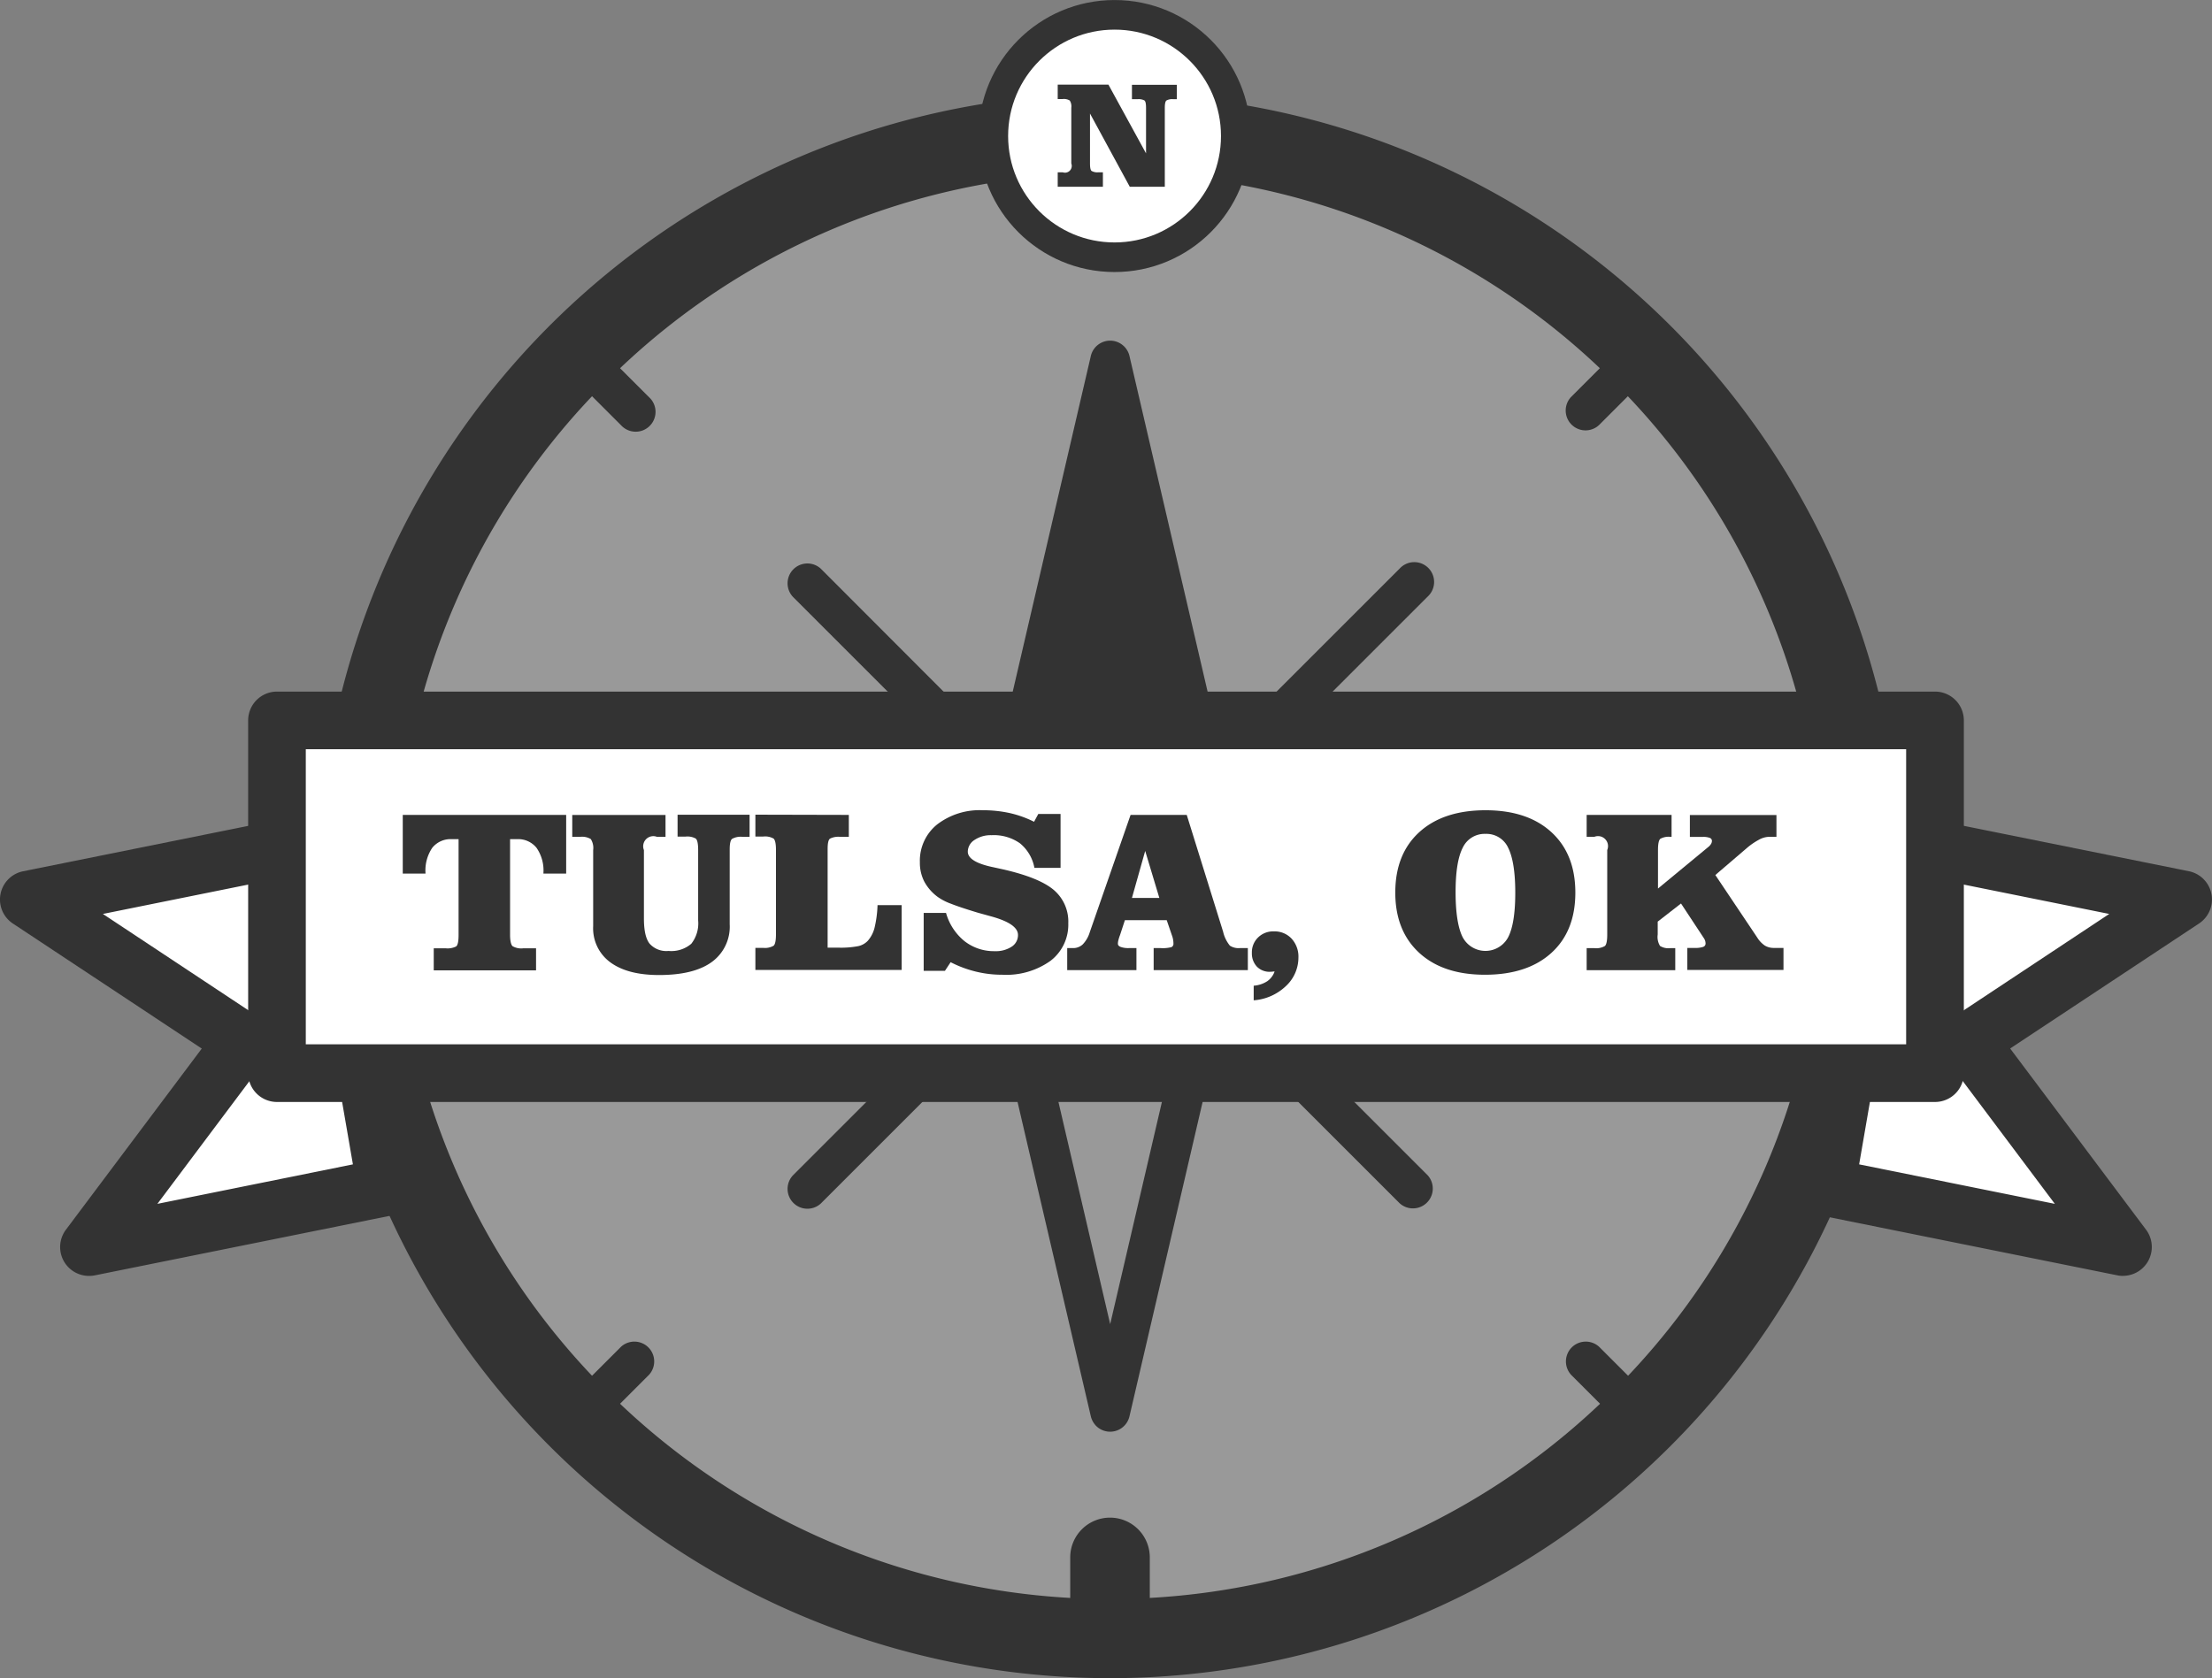 <svg id="Layer_1" data-name="Layer 1" xmlns="http://www.w3.org/2000/svg" viewBox="0 0 389.17 295.35"><rect x="0" y="0" width="389.17" height="295.35" fill="#808080" stroke="none"/><title>compass</title><circle cx="195.09" cy="155.27" r="133" style="fill:#fff;opacity:0.2"/><path d="M344.81,393.07a3.49,3.49,0,0,0,4.93,0l25.34-25.34a3.49,3.49,0,1,0-4.93-4.93l-25.34,25.34A3.47,3.47,0,0,0,344.81,393.07Zm-65.24,22.09H243.73a3.49,3.49,0,0,0-2.46,5.95,3.44,3.44,0,0,0,2.46,1h35.84a3.49,3.49,0,1,0,0-7Zm76.85,5.95a3.48,3.48,0,0,0,2.47,1h35.84a3.49,3.49,0,0,0,0-7H358.89a3.49,3.49,0,0,0-2.47,5.95Zm-62.77-28a3.49,3.49,0,0,0,0-4.93L268.31,362.8a3.49,3.49,0,0,0-4.93,4.93l25.34,25.34A3.49,3.49,0,0,0,293.65,393.07Zm0,51.16a3.47,3.47,0,0,0-4.93,0l-25.34,25.34a3.49,3.49,0,0,0,4.93,4.93l25.34-25.34A3.49,3.49,0,0,0,293.65,444.23ZM417.82,320.06a139.43,139.43,0,1,0-98.59,238h0a139.43,139.43,0,0,0,98.59-238Zm-7.47,184.78-5.1-5.1a3.49,3.49,0,0,0-4.93,4.93l5.1,5.1a125,125,0,0,1-79.22,34.17v-7.13a7,7,0,0,0-7-7h0a7,7,0,0,0-7,7v7.13A125,125,0,0,1,233,509.77l5.1-5.1a3.49,3.49,0,0,0-4.93-4.93l-5.1,5.1a125,125,0,0,1-34.17-79.22h7.12a7,7,0,1,0,0-13.94h-7.12a125,125,0,0,1,34.17-79.22l5.1,5.1a3.49,3.49,0,1,0,4.93-4.93l-5.1-5.1a125,125,0,0,1,79.22-34.17v7.12a7,7,0,1,0,13.94,0v-7.12a125,125,0,0,1,79.22,34.17l-5.1,5.1a3.49,3.49,0,0,0,4.93,4.93l5.1-5.1a125,125,0,0,1,34.17,79.22h-7.13a7,7,0,1,0,0,13.94h7.13A125,125,0,0,1,410.35,504.84Zm-66.2-85.4h0a2,2,0,0,0,0-.24l0-.15a1.62,1.62,0,0,0,0-.22,1,1,0,0,0,0-.17,1.21,1.21,0,0,0,0-.19,1.34,1.34,0,0,0,0-.2l0-.16a1.85,1.85,0,0,0,0-.23h0l-21.53-92.52a3.49,3.49,0,0,0-6.79,0l-21.52,92.52h0c0,.08,0,.16-.05.24a.77.77,0,0,1,0,.15,1.62,1.62,0,0,0,0,.22,1,1,0,0,0,0,.17,1.28,1.28,0,0,0,0,.19,1.34,1.34,0,0,0,0,.2l0,.16a1.85,1.85,0,0,0,0,.23h0L315.83,512a3.63,3.63,0,0,0,.93,1.67,3.49,3.49,0,0,0,5.86-1.67Zm-31.27,4.47-.29-.37-.15-.21c-.12-.17-.22-.35-.33-.52a.16.16,0,0,0,0-.07c-.11-.2-.21-.4-.31-.6h0a8.24,8.24,0,1,1,14.62.6l0,.06c-.11.18-.21.36-.33.53l-.15.21-.29.37a5.57,5.57,0,0,1-.52.57,8.24,8.24,0,0,1-11.66,0A5.57,5.57,0,0,1,312.88,423.91Zm-7.58,12a22.26,22.26,0,0,0,27.86,0l-13.93,59.85Zm69.78,33.64-25.34-25.34a3.49,3.49,0,0,0-4.93,4.93l25.34,25.34a3.49,3.49,0,0,0,4.93-4.93Z" transform="translate(-123.91 -262.73)" style="fill:#333"/><polygon points="5.07 158.3 57.38 147.74 67.96 208.91 15.65 219.47 42.78 183.28 5.07 158.3" style="fill:#fff"/><path d="M139.56,487.27a5.08,5.08,0,0,1-4.06-8.12l23.91-31.89-33.23-22a5.07,5.07,0,0,1,1.8-9.2l52.31-10.55a5.06,5.06,0,0,1,6,4.1l10.58,61.18a5.06,5.06,0,0,1-4,5.83l-52.31,10.56A4.85,4.85,0,0,1,139.56,487.27Zm2.45-63.7,27.48,18.2a5.08,5.08,0,0,1,1.26,7.28L151.6,474.59,186,467.64l-8.85-51.17Z" transform="translate(-123.91 -262.73)" style="fill:#333"/><polygon points="384.1 158.3 331.79 147.74 321.21 208.91 373.52 219.47 346.39 183.28 384.1 158.3" style="fill:#fff"/><path d="M497.43,487.27a4.85,4.85,0,0,1-1-.1l-52.31-10.56a5.06,5.06,0,0,1-4-5.83L450.7,409.6a5.06,5.06,0,0,1,6-4.1L509,416.05a5.07,5.07,0,0,1,1.8,9.2l-33.23,22,23.91,31.89a5.08,5.08,0,0,1-4.06,8.12ZM451,467.64l34.43,6.95-19.15-25.54a5.09,5.09,0,0,1,1.25-7.28L495,423.57l-35.17-7.1Z" transform="translate(-123.91 -262.73)" style="fill:#333"/><rect x="48.73" y="126.78" width="291.71" height="62.08" style="fill:#fff"/><path d="M464.35,456.66H172.64a5.07,5.07,0,0,1-5.07-5.07V389.51a5.07,5.07,0,0,1,5.07-5.07H464.35a5.07,5.07,0,0,1,5.07,5.07v62.08A5.07,5.07,0,0,1,464.35,456.66ZM177.71,446.51H459.27V394.58H177.71Z" transform="translate(-123.91 -262.73)" style="fill:#333"/><path d="M203.4,410.41a4.13,4.13,0,0,0-3.44,1.52,7.11,7.11,0,0,0-1.19,4.43v.11h-4V406.14h28.75v10.33h-4v-.11a7,7,0,0,0-1.21-4.42,4.14,4.14,0,0,0-3.47-1.53h-1.19v16.82c0,1,.14,1.7.42,2a3,3,0,0,0,1.87.39h2.28v3.88h-18v-3.88h2.13a3.35,3.35,0,0,0,1.81-.33c.29-.22.43-.89.43-2V410.41Z" transform="translate(-123.91 -262.73)" style="fill:#333"/><path d="M237.2,424.37c0,2.11.33,3.59,1,4.43a3.94,3.94,0,0,0,3.33,1.28,5.39,5.39,0,0,0,4-1.26,5.8,5.8,0,0,0,1.21-4.11V412.32c0-1.07-.13-1.73-.4-2a3,3,0,0,0-1.83-.36h-1.39v-3.85h12.67V410h-1.26a3.08,3.08,0,0,0-1.84.37c-.27.25-.4.86-.4,1.84v13.18a7.67,7.67,0,0,1-3.17,6.65q-3.15,2.28-9.26,2.28-5.55,0-8.59-2.25a7.4,7.4,0,0,1-3-6.34v-13.4a2.9,2.9,0,0,0-.42-1.94,3,3,0,0,0-1.87-.39h-1.39v-3.85H241V410h-1.51a1.78,1.78,0,0,0-2.29,2.33Z" transform="translate(-123.91 -262.73)" style="fill:#333"/><path d="M273.25,406.14V410H271.7a3.27,3.27,0,0,0-1.77.32c-.28.21-.41.82-.41,1.81V429.5h1.82a16.25,16.25,0,0,0,3.59-.27,3.27,3.27,0,0,0,1.66-.94,5.48,5.48,0,0,0,1.18-2.27,19.65,19.65,0,0,0,.53-4h4.24v11.4H256.81v-3.88h1.37a3,3,0,0,0,1.84-.38c.27-.25.41-.91.41-2V412.32c0-1.06-.13-1.71-.4-2a3,3,0,0,0-1.85-.37h-1.37v-3.85Z" transform="translate(-123.91 -262.73)" style="fill:#333"/><path d="M286.42,423.39h3.93a9.8,9.8,0,0,0,3.23,4.95,8.39,8.39,0,0,0,5.32,1.78,5.09,5.09,0,0,0,3-.79,2.41,2.41,0,0,0,1.11-2.06q0-2-4.83-3.3c-1-.28-1.87-.51-2.47-.69-1.93-.59-3.42-1.08-4.47-1.5a9.71,9.71,0,0,1-2.27-1.15,8.14,8.14,0,0,1-2.43-2.73,7.18,7.18,0,0,1-.79-3.41,8.2,8.2,0,0,1,3-6.64,12.24,12.24,0,0,1,8.07-2.53,21.7,21.7,0,0,1,4.75.5,18.64,18.64,0,0,1,4.27,1.53l.74-1.37h3.92v9.48h-4.6a7.27,7.27,0,0,0-2.54-4.32,8,8,0,0,0-5-1.43,5.11,5.11,0,0,0-3,.84,2.47,2.47,0,0,0-1.18,2.05q0,1.83,4.54,2.76l1.73.38q6.32,1.45,8.86,3.61a7.3,7.3,0,0,1,2.55,5.87,8,8,0,0,1-3.13,6.6,13.36,13.36,0,0,1-8.44,2.45,19.47,19.47,0,0,1-4.68-.55,20.07,20.07,0,0,1-4.45-1.66l-1,1.52h-3.74Z" transform="translate(-123.91 -262.73)" style="fill:#333"/><path d="M326.88,433.46v-3.88h1.23a6.06,6.06,0,0,0,1.9-.17.64.64,0,0,0,.35-.65,3.83,3.83,0,0,0-.05-.6,3.63,3.63,0,0,0-.13-.57l-1-2.92h-7.36l-.85,2.6a7.3,7.3,0,0,0-.3.94,2.33,2.33,0,0,0-.08.61c0,.24.16.43.5.56a4,4,0,0,0,1.41.2h1.35v3.88H311.67v-3.88h1a2.45,2.45,0,0,0,1.74-.66,5.29,5.29,0,0,0,1.23-2.14l7.18-20.64h9.88l6.4,20.56a6,6,0,0,0,1.19,2.45,2.77,2.77,0,0,0,1.73.43h1.43v3.88Zm1-12.71-2.49-8.27-2.33,8.27Z" transform="translate(-123.91 -262.73)" style="fill:#333"/><path d="M348.16,433.69a.22.22,0,0,1-.12,0,5.25,5.25,0,0,1-.66.06,3.1,3.1,0,0,1-2.34-.91,3.39,3.39,0,0,1-.88-2.43,3.63,3.63,0,0,1,1.09-2.7,3.77,3.77,0,0,1,2.77-1.07,4.08,4.08,0,0,1,3.13,1.28,4.69,4.69,0,0,1,1.2,3.35,6.85,6.85,0,0,1-2.21,5,9.16,9.16,0,0,1-5.66,2.5l0-2.57a5.1,5.1,0,0,0,2.37-.78A3.45,3.45,0,0,0,348.16,433.69Z" transform="translate(-123.91 -262.73)" style="fill:#333"/><path d="M369.39,419.82q0-6.79,4.22-10.64t11.65-3.86q7.39,0,11.6,3.86t4.21,10.64q0,6.78-4.22,10.61t-11.67,3.84q-7.38,0-11.58-3.86T369.39,419.82Zm15.87-10.34a4.24,4.24,0,0,0-4,2.43c-.84,1.63-1.26,4.23-1.26,7.83s.42,6.3,1.25,7.93a4.53,4.53,0,0,0,8,0q1.25-2.43,1.25-7.83t-1.25-7.92A4.2,4.2,0,0,0,385.26,409.48Z" transform="translate(-123.91 -262.73)" style="fill:#333"/><path d="M418,406.14V410h-.24a3,3,0,0,0-1.73.34c-.28.23-.42.89-.42,2v6.76l8.81-7.28a2.13,2.13,0,0,0,.51-.55,1.1,1.1,0,0,0,.17-.56.56.56,0,0,0-.39-.53,3.25,3.25,0,0,0-1.2-.17h-2.29v-3.85h15.23V410h-1.39a3.9,3.9,0,0,0-1.71.52,11.84,11.84,0,0,0-2.15,1.49l-5.5,4.71,7.37,11a4.67,4.67,0,0,0,1.33,1.41,3,3,0,0,0,1.62.42h1.67v3.88H420.77v-3.88h1.3a4.23,4.23,0,0,0,1.47-.18.61.61,0,0,0,.44-.58,1.77,1.77,0,0,0-.08-.52,1.89,1.89,0,0,0-.24-.47l-4-6.07-4.1,3.19v2.28a3,3,0,0,0,.41,2,2.76,2.76,0,0,0,1.78.39h.9v3.88H403.06v-3.88h1.37a3,3,0,0,0,1.84-.38c.27-.25.41-.91.41-2V412.32a1.76,1.76,0,0,0-2.25-2.33h-1.37v-3.85Z" transform="translate(-123.91 -262.73)" style="fill:#333"/><circle cx="196.09" cy="23.94" r="21.33" style="fill:#fff;stroke:#333;stroke-miterlimit:10;stroke-width:5.209px"/><path d="M318.92,277.62l6.62,12.1v-8c0-.72-.09-1.16-.28-1.31a2.14,2.14,0,0,0-1.2-.22h-1v-2.54h7.9v2.54h-.64a2,2,0,0,0-1.21.24q-.27.24-.27,1.29V295.6h-6.16l-7-12.89v8.79c0,.7.08,1.13.26,1.3a2,2,0,0,0,1.21.25h.8v2.55H310v-2.55h.88a1.19,1.19,0,0,0,1.51-1.55v-9.81a1.91,1.91,0,0,0-.27-1.27,2,2,0,0,0-1.24-.26H310v-2.54Z" transform="translate(-123.91 -262.73)" style="fill:#333"/></svg>